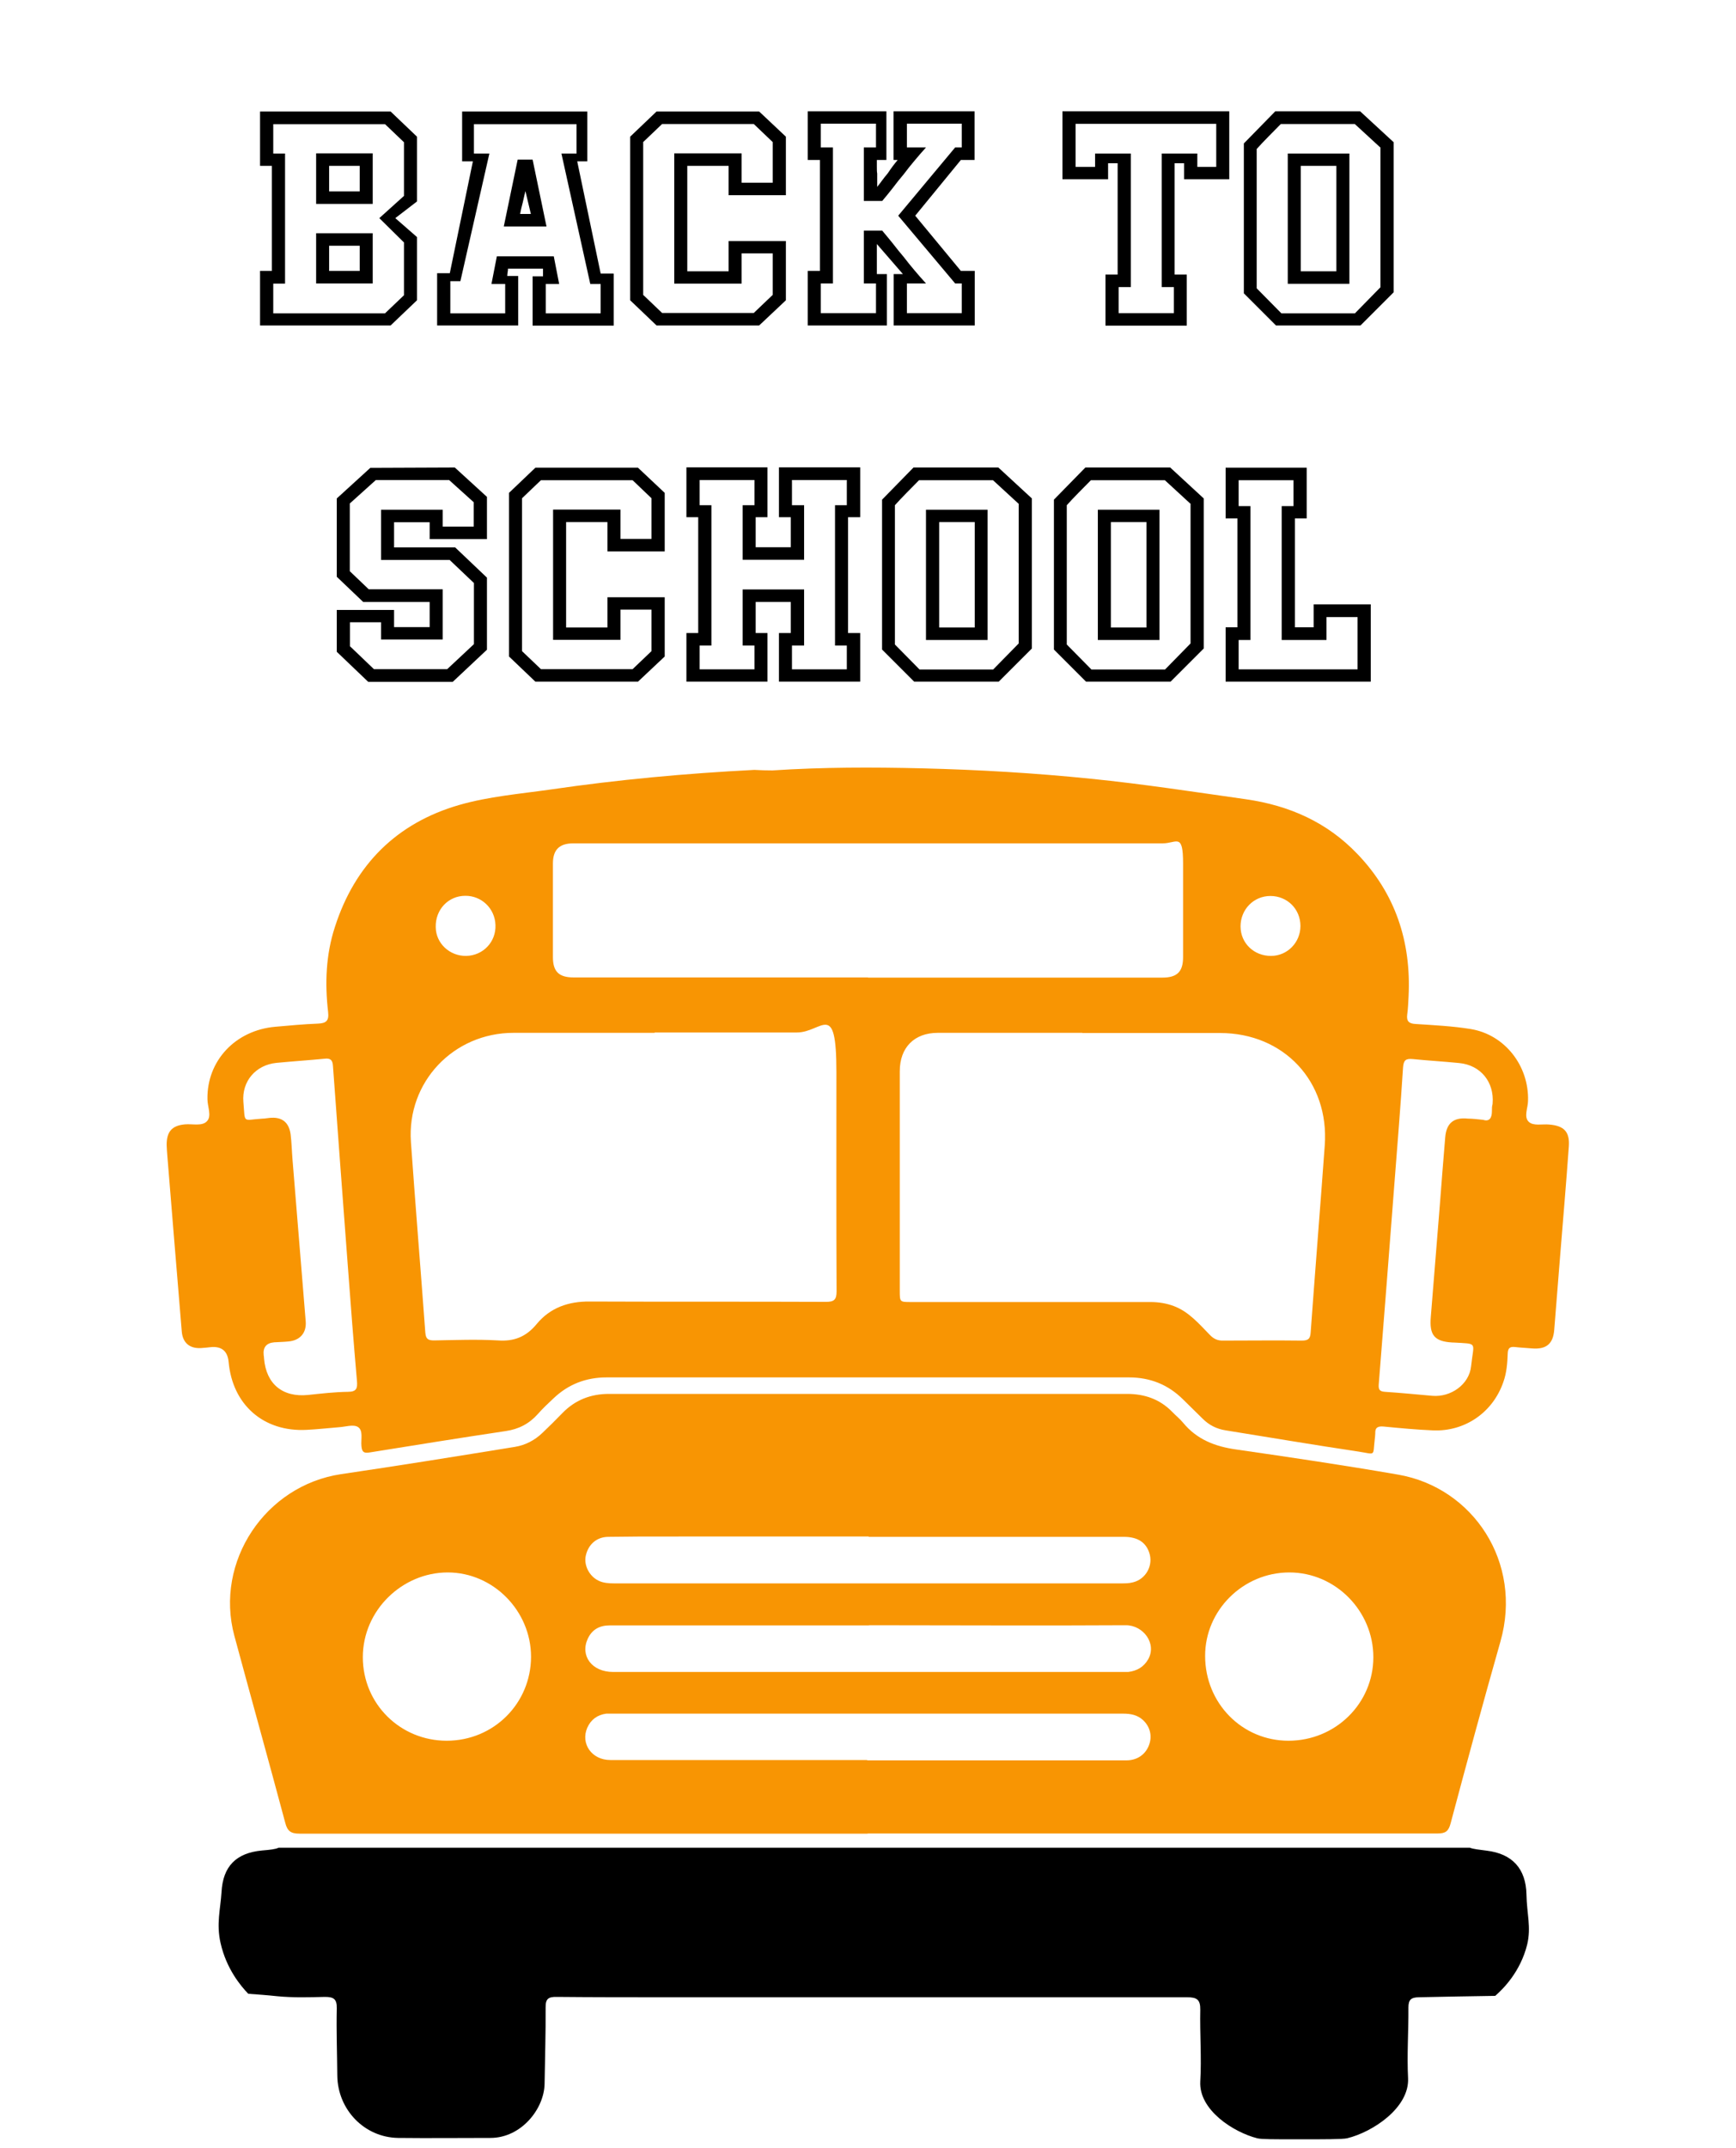 <svg viewBox="0 0 1000 1236.9" version="1.1" xmlns="http://www.w3.org/2000/svg">
  <defs>
    <style>
      .cls-1 {
        isolation: isolate;
      }

      .cls-2 {
        fill: #f89503;
      }
    </style>
  </defs>
  
  <g>
    <g id="Livello_1">
      <g id="Layer_1">
        <g>
          <g>
            <path d="M445,443.6c28.7-1.9,57.5-1.9,86.2-1.2,32.5.8,64.9,2.7,97.2,6,29.9,3,59.6,7.6,89.3,11.8,25,3.6,46.7,13.2,64.2,31.5,21.9,22.8,31,50.5,29.5,81.8-.2,3.6-.3,7.2-.8,10.7-.5,3.9,1.1,5.2,4.8,5.4,10.6.7,21.2,1.2,31.7,2.9,19.8,3.2,33.7,21.3,33.1,41.3,0,4.1-2.6,9.2.4,12.1,2.7,2.6,7.8,1.2,11.8,1.6,8.5.7,11.9,4.1,11.3,12.6-1.5,21-3.3,42-5,63-1.1,14.2-2.3,28.3-3.4,42.5-.6,8.2-4.6,11.5-12.9,10.8-3.2-.3-6.5-.4-9.8-.8-2.9-.3-4,.7-4.1,3.7-.2,5.5-.6,11.1-2.5,16.4-6,17.5-22.1,28.7-40.6,27.9-9.5-.4-18.9-1.3-28.3-2.2-3.2-.3-5.1.4-4.9,4,0,1.1-.2,2.3-.3,3.4-1.2,9.9.9,8.6-9.4,7-25.5-3.8-50.9-8.1-76.4-12.2-5.2-.8-9.6-3-13.3-6.7s-7.5-7.3-11.2-11c-8.7-8.7-19.1-12.8-31.3-12.8h-300.9c-11.8,0-22,3.9-30.6,12.1-3.1,2.9-6.2,5.8-9,9-5,5.6-11,8.7-18.5,9.8-26.1,3.9-52.2,8.1-78.3,12.3-3.5.6-4.5-.3-4.8-3.7-.4-3.8,1.2-9-2.1-11-2.7-1.6-7.3,0-11,.2-6.2.5-12.4,1.2-18.5,1.5-24.7,1.3-42.7-14.4-44.9-39.1-.6-6.3-4.1-9.2-10.5-8.5-1.8.2-3.6.4-5.4.5-6.5.4-10.6-3-11.1-9.6-1.5-17.7-2.9-35.5-4.4-53.2-1.3-15.9-2.6-31.9-3.9-47.8-.2-2.1-.3-4.2-.4-6.4,0-7.6,3-11.1,10.5-11.8,4.4-.4,9.9,1.2,12.7-1.8,2.9-3,.3-8.4.3-12.7-.4-22.1,16.1-39.7,39.1-41.7,8.1-.7,16.3-1.5,24.4-1.8,4.8-.2,6.6-1.5,6-6.7-1.9-16.5-1.3-33,3.9-48.9,11.5-35.9,35.6-59.9,71.6-70.3,17-4.9,35-6.4,52.6-8.9,39-5.7,78.1-9.3,117.4-11.3,3.7.2,7.1.3,10.5.3h0ZM377.1,594.7h-81.3c-34.6,0-61.5,28.4-59.1,62.8,2.6,36.6,5.6,73.2,8.3,109.8.3,3.8,1.7,4.5,5.1,4.5,12.2-.2,24.5-.7,36.7,0,9.5.7,16.4-2.2,22.4-9.5,7.7-9.3,18.2-13,30.4-12.9,45.4.2,90.8,0,136.2.2,4.6,0,6.1-1.2,6.1-6-.2-42.1-.1-84.3-.1-126.4s-8.2-22.7-22.8-22.7h-81.9ZM623.5,594.7c-27.8,0-55.5,0-83.3,0-13.6,0-21.9,8.5-21.9,22.1v126.4c0,6.4,0,6.5,6.3,6.5h138.1c4.6,0,9.1.7,13.4,2.3,8.8,3.3,14.6,10.3,20.9,16.7,2.2,2.3,4.5,3.3,7.7,3.2,15,0,30-.2,45.1,0,3.8,0,5-1,5.2-4.9,2.6-35.8,5.5-71.6,8.1-107.4,2.7-36.8-23.5-64.8-60.3-64.8-26.4,0-52.8,0-79.3,0ZM500,562.9h169.5c8.5,0,12-3.3,12-11.8v-53.9c0-18-3.7-11.6-11.8-11.6h-339.5c-8,0-11.7,3.7-11.7,11.6v53.9c0,8.4,3.5,11.7,12,11.7,56.5,0,113,0,169.5,0ZM151.9,780.3c.1.6.2,1.3.2,1.9,1.2,14.7,10.7,22.5,25.4,21,7.6-.8,15.3-1.7,22.9-1.8,5.1,0,5.6-2.1,5.2-6.5-1.9-21.8-3.6-43.6-5.2-65.4-2.9-38.6-5.8-77.1-8.6-115.7-.2-3.4-1.4-4.6-4.8-4.2-9.3.9-18.5,1.5-27.8,2.4-11.9,1.2-20,10.6-19,22.5,1.1,12.8-.7,10.3,11,9.6,1.3,0,2.6-.3,3.9-.4,7.1-.8,11.3,2.3,12.3,9.4.6,4.8.7,9.8,1.1,14.6,2.5,31.1,5.1,62.1,7.6,93.2.5,6.6-3.3,10.9-9.9,11.5-2.8.3-5.5.3-8.3.5-4.5.4-6.5,2.9-6,7.4h0ZM854.4,644.8c3.4,1.1,5-.9,5-5s.3-2.9.4-4.4c1-12.4-6.9-22.1-19.2-23.3-8.9-.9-17.9-1.4-26.8-2.3-4.1-.4-5.3.7-5.6,4.9-1.4,22-3.2,43.9-4.9,65.9-3,38.9-6,77.8-9.1,116.6-.2,2.9.5,4,3.6,4.2,9.1.6,18.2,1.5,27.3,2.3,10.6.9,21.2-6.5,22.3-17,1.5-14.4,4.3-12.8-10.3-13.7h-.5c-10.4-.6-13.3-4.3-12.4-14.8,1.8-21.5,3.4-42.9,5.2-64.4,1-13,2-26,3.1-39,.7-8.2,5-11.6,13.1-10.7,2.6,0,5.2.3,8.8.7h0ZM268.6,550.4c9.7-.2,17.2-8.1,16.8-17.8-.3-9.5-8-16.9-17.4-16.8-9.8,0-17.3,8-17,18.1.1,9.3,8.1,16.7,17.6,16.5ZM749.1,533.2c0-9.8-7.6-17.3-17.3-17.3s-17.2,7.8-17.2,17.5,7.8,17.1,17.6,17c9.3,0,16.9-7.7,16.9-17.2Z" class="cls-2"></path>
            <path d="M499.8,1055.8H172.5c-5,0-7-1.5-8.2-6.3-9.6-35.9-19.6-71.7-29.3-107.6-11.5-42.7,17.8-86.6,61.5-93.1,33.4-4.9,66.8-10.3,100.1-15.7,6.1-1,11.4-3.8,15.9-8.1,3.9-3.7,7.7-7.5,11.5-11.4,7.4-7.6,16.4-11,26.8-11h298.4c10.1,0,18.9,3,26.1,10.4,2,2.1,4.4,4,6.2,6.2,8,9.7,18.5,13.7,30.6,15.4,31.2,4.5,62.3,9.1,93.4,14.5,43,7.5,71.8,50.5,58.8,96.1-9.9,34.8-19.4,69.8-28.7,104.7-1.2,4.5-2.9,5.8-7.5,5.8h-328.3,0ZM499.5,1013.6h149.3c6.1,0,10.9-3.2,13-8.6,2.1-5.3.7-10.9-3.5-14.7-3.2-2.9-7.1-3.6-11.3-3.6h-293.4c-97.8,0-3,0-4.4,0-5.1.7-8.8,3.4-10.9,8.1-4,9.2,2.6,18.6,13.2,18.6,49.3,0,98.6,0,148,0h0ZM500.4,884.7h0c-33.8,0-67.6,0-101.4,0s-32.3,0-48.5.2c-6.8,0-11.7,4.4-13.1,11-1.1,5.4,2,11.6,7.3,14.2,2.8,1.4,6,1.6,9.1,1.6h292c2.3,0,4.6,0,6.8-.6,7.5-1.8,11.9-9.8,9.4-17.1-2-6-6.8-9.1-14.6-9.1-49,0-98,0-147,0h0ZM500.6,935.9h-149.4c-5.8,0-10.1,2.3-12.6,7.6-4.6,9.9,2.4,19.2,14.5,19.2h296.8c5-.6,8.9-2.8,11.5-7.3,5.1-9-2.8-19.6-12.8-19.6-49.5.3-98.7,0-148,0h0ZM257.3,1002.3c27,0,48.5-21.4,48.6-48.3,0-26.5-21.8-48.6-48-48.6s-48.9,21.8-48.9,48.8,21.7,48.1,48.3,48.1ZM742.2,1002.3c27.1,0,48.9-21.5,48.9-48.1s-21.8-48.8-48.4-48.8-48.6,21.8-48.5,48.1c0,27.2,21.3,48.8,48,48.8Z" class="cls-2"></path>
          </g>
          <path d="M879.3,1090.9c-.3-14.9-8.1-23.5-22.9-25.3-4.6-.6-7.7-.9-9.7-1.7H160.5c-1.9.9-4.9,1.2-9.6,1.6-14.8,1.4-22.5,9-23.3,24-.6,9.7-3.1,18.3-.5,29.5,3.4,14.8,11.6,24.5,15.9,29,5.5.4,11.1.8,16.6,1.4,9.1.9,18.4.6,27.6.4,5,0,6.9,1.2,6.8,6.6-.3,12.9.2,25.8.3,38.7.2,19.6,15.6,35.6,35,35.9,17.7.2,35.5,0,53.2,0s30.9-16.6,31.2-31.1c.2-14.7.7-29.3.6-44-.1-5.1,1.7-6.2,6.4-6.1,21.2.2,42.5.2,63.7.2h299.4c5.6,0,7.7,1.3,7.6,7.2-.3,13.8.8,27.6,0,41.3-.9,16.4,19.1,29.2,32.8,32.7,2.3.6,9.5.6,23.8.6s25.5,0,28-.6c14.8-3.6,35.9-17.6,35.1-34.6-.7-13.5.3-27.1.2-40.7,0-4.6,1.6-5.8,6-5.9,14.7-.3,29.3-.6,44-.8,4.7-4.1,14.5-13.9,18.4-29.5,2.4-10-.2-17.9-.4-28.7h0Z"></path>
          <g class="cls-1">
            <g class="cls-1">
              <path d="M240.2,172.9l-15.2,14.5h-75.2v-31.4h6.8v-60.5h-6.8v-31.3h75.2l15.2,14.5v37.3l-12.5,9.6,12.5,10.9v36.4ZM232.7,139.6l-14.2-14,14.2-12.8v-30.9l-10.9-10.4h-64.4v16.9h6.8v74.9h-6.8v17.1h64.4l10.9-10.4v-30.2ZM182.1,117.4v-29.1h32.6v29.1h-32.6ZM182.1,163.2v-28.9h32.6v28.9h-32.6ZM207.2,110.2v-14.7h-17.6v14.7h17.6ZM207.2,156v-14.5h-17.6v14.5h17.6Z"></path>
              <path d="M353.5,157.6v29.9h-46.7v-28.4h6c0-.6,0-1.3,0-2.2,0-.9,0-1.7,0-2.2h-20.2c0,.6,0,1.3-.2,2.1-.1.9-.2,1.6-.2,2.1h6.3v28.5h-46.7v-30.1h7.3c8-38.6,12.4-60.1,13.3-64.4h-6.2v-28.7h72.1v28.7h-5.8l13.5,64.6h7.3ZM340,163.4l-16.6-75h8.7v-16.9h-59.1v16.9h8.9l-16.7,73.5h-5.8v18.5h31.6v-16.9h-7.9l3.1-15.9h32.8l3.1,15.9h-7.7v16.9h31.6v-16.9h-6ZM298.3,91.9h8.5l8,38.5h-24.6l8-38.5ZM302.6,110.2c-.5,2.2-1,4.3-1.5,6.5-.6,2.2-1.1,4.3-1.5,6.5h6.2l-3.1-13Z"></path>
              <path d="M452.7,172.9l-15.4,14.5h-59.1l-15.2-14.5v-94.2l15.2-14.5h59.1l15.4,14.5v33.7h-33v-16.9h-23.8v60.7h23.8v-17.4h33v34.2ZM445.1,145.9h-17.9v17.4h-38.8v-75h38.8v16.9h17.9v-23.4l-10.9-10.4h-52.8l-10.9,10.4v88l10.9,10.4h52.8l10.9-10.4v-23.9Z"></path>
              <path d="M553.5,92.1l-26.3,32.1,26.3,31.8h8v31.4h-46.7v-29.6h5.3l-15-17.3v17.3h5.8v29.6h-45.6v-31.4h7v-63.9h-7v-28h45.3v28h-5.5v3.9c0,1.7,0,3,.2,3.9,0,1.4,0,2.7,0,4,0,1.3,0,2.5,0,3.7.9-1.1,1.9-2.4,2.9-3.8s2.1-2.7,3.1-3.9c.9-1.4,1.9-2.7,2.8-4,1-1.3,2-2.6,3-3.8h-2.4v-28h46.7v28h-8ZM554,84.9v-13.7h-31.6v13.7h11c-2.2,2.4-4.3,4.9-6.5,7.5-2.2,2.6-4.3,5.2-6.3,7.9-2.2,2.6-4.3,5.2-6.3,7.9-2,2.6-4.1,5.1-6.1,7.5h-10.6v-30.8h7v-13.7h-31.8v13.7h7v78.3h-7v17.1h31.8v-17.1h-7v-30.4h10.6c2,2.4,4.1,4.9,6.1,7.4,2,2.6,4.1,5.2,6.3,7.8,2,2.6,4.1,5.2,6.3,7.8,2.2,2.6,4.3,5,6.5,7.4h-11v17.1h31.6v-17.1h-3.8l-32.8-39,32.8-39.3h3.8Z"></path>
              <path d="M708.1,64.1v39.1h-26v-9.2h-5.5v64.1h7v29.4h-46.8v-29.4h7v-64.1h-5.5v9.2h-26.3v-39.1h96ZM619.6,71.3v24.8h11.2v-7.7h20.6v76.9h-7v15h31.8v-15h-7v-76.9h20.5v7.7h10.9v-24.8h-81Z"></path>
              <path d="M802.8,168.3l-19.1,19.1h-48.7l-18.5-18.5v-86.3l18.1-18.5h48.9l19.3,17.8v86.3ZM795.3,85.1l-14.9-13.7h-42.6c-2.3,2.3-4.6,4.7-7.1,7.2-2.5,2.5-4.7,4.9-6.8,7.2v80.2l14.2,14.4h42.4l14.7-15v-80.2ZM741.8,163.4v-75h35.5v75h-35.5ZM769.8,156.2v-60.7h-20.5v60.7h20.5Z"></path>
            </g>
            <g class="cls-1">
              <path d="M280.5,374.1l-19.7,18.5h-48.7l-18.1-17.3v-24.1h33v9.9h20.5v-14.5h-38.3l-15.2-14.5v-45.1l19.3-17.6,48.7-.2,18.5,16.9v24.3h-33v-9.7h-20.5v14.5h35.2l18.3,17.4v41.5ZM273,335.7l-14-13.3h-39.5v-28.9h35.5v9.7h17.9v-14l-14.2-12.8h-9.6c-3.8,0-7.6,0-11.6,0-4,0-7.8,0-11.5,0h-9.5l-15,13.5v39l10.9,10.4h42.6v28.9h-35.5v-9.9h-17.9v13.8l13.8,13.2h42.2l15.4-14.4v-35.4Z"></path>
              <path d="M382.9,378l-15.4,14.5h-59.1l-15.2-14.5v-94.2l15.2-14.5h59.1l15.4,14.5v33.7h-33v-16.9h-23.8v60.7h23.8v-17.4h33v34.2ZM375.3,351h-17.9v17.4h-38.8v-75h38.8v16.9h17.9v-23.4l-10.9-10.4h-52.8l-10.9,10.4v88l10.9,10.4h52.8l10.9-10.4v-23.9Z"></path>
              <path d="M495.5,364.5v28h-46.8v-28h6.8v-17.9h-20.2v17.9h6.8v28h-46.7v-28h6.8v-66.7h-6.8v-28.7h46.7v28.7h-6.8v17.3h20.2v-17.3h-6.8v-28.7h46.8v28.7h-7v66.7h7ZM481,371.7v-80.8h6.8v-14.5h-31.6v14.5h7v31.4h-35.4v-31.4h6.8v-14.5h-31.6v14.5h6.8v80.8h-6.8v13.7h31.6v-13.7h-6.8v-32.3h35.4v32.3h-7v13.7h31.6v-13.7h-6.8Z"></path>
              <path d="M594.4,373.4l-19.1,19.1h-48.7l-18.5-18.5v-86.3l18.1-18.5h48.9l19.3,17.8v86.3ZM586.9,290.2l-14.9-13.7h-42.6c-2.3,2.3-4.6,4.7-7.1,7.2-2.5,2.5-4.7,4.9-6.8,7.2v80.2l14.2,14.4h42.4l14.7-15v-80.2ZM533.4,368.5v-75h35.5v75h-35.5ZM561.5,361.3v-60.7h-20.5v60.7h20.5Z"></path>
              <path d="M693.4,373.4l-19.1,19.1h-48.7l-18.5-18.5v-86.3l18.1-18.5h48.9l19.3,17.8v86.3ZM685.9,290.2l-14.9-13.7h-42.6c-2.3,2.3-4.6,4.7-7.1,7.2-2.5,2.5-4.7,4.9-6.8,7.2v80.2l14.2,14.4h42.4l14.7-15v-80.2ZM632.4,368.5v-75h35.5v75h-35.5ZM660.4,361.3v-60.7h-20.5v60.7h20.5Z"></path>
              <path d="M789.6,348.1v44.4h-83.6v-31.3h6.8v-62.7h-6.8v-29.2h46.7v29.2h-6.8v62.7h10.8v-13.2h33ZM764.1,355.3v13.2h-25.8v-77.1h6.8v-14.9h-31.6v14.9h6.8v77.1h-6.8v16.9h68.5v-30.1h-17.9Z"></path>
            </g>
          </g>
        </g>
      </g>
    </g>
  </g>
</svg>